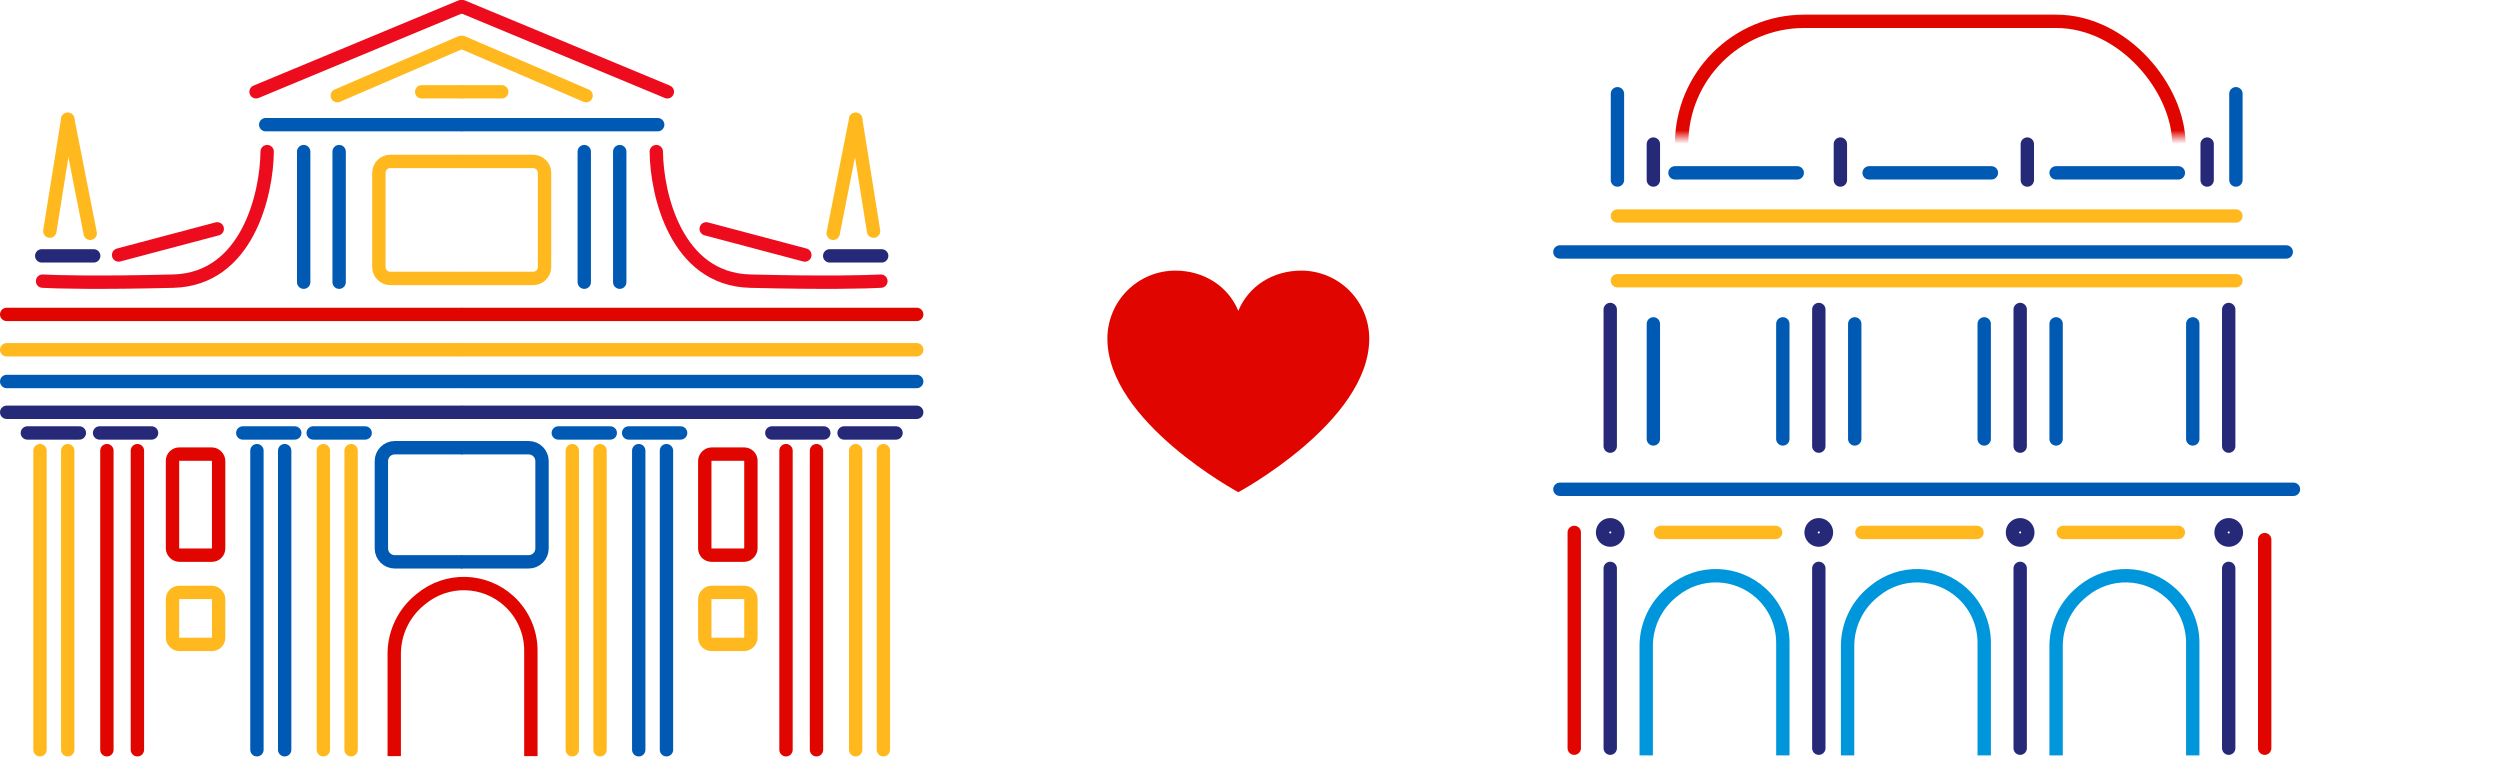 <svg width="374" height="114" viewBox="0 0 374 114" fill="none" xmlns="http://www.w3.org/2000/svg">
<path d="M1 47.035H68.943" stroke="#E10500" stroke-width="2" stroke-linecap="round"/>
<path d="M137.141 47.035H69.198" stroke="#E10500" stroke-width="2" stroke-linecap="round"/>
<path d="M1 52.324H68.943" stroke="#FFB91E" stroke-width="2" stroke-linecap="round"/>
<path d="M137.141 52.324H69.198" stroke="#FFB91E" stroke-width="2" stroke-linecap="round"/>
<path d="M5.984 67.418L5.984 112.165" stroke="#FFB91E" stroke-width="2" stroke-linecap="round"/>
<path d="M132.156 67.418L132.156 112.165" stroke="#FFB91E" stroke-width="2" stroke-linecap="round"/>
<path d="M48.375 67.418L48.375 112.165" stroke="#FFB91E" stroke-width="2" stroke-linecap="round"/>
<path d="M89.766 67.418L89.766 112.165" stroke="#FFB91E" stroke-width="2" stroke-linecap="round"/>
<path d="M38.438 67.418L38.438 112.165" stroke="#005AB4" stroke-width="2" stroke-linecap="round"/>
<path d="M99.703 67.418L99.703 112.165" stroke="#005AB4" stroke-width="2" stroke-linecap="round"/>
<path d="M10.133 67.418L10.133 112.165" stroke="#FFB91E" stroke-width="2" stroke-linecap="round"/>
<path d="M128.008 67.418L128.008 112.165" stroke="#FFB91E" stroke-width="2" stroke-linecap="round"/>
<path d="M52.523 67.418L52.523 112.165" stroke="#FFB91E" stroke-width="2" stroke-linecap="round"/>
<path d="M85.617 67.418L85.617 112.165" stroke="#FFB91E" stroke-width="2" stroke-linecap="round"/>
<path d="M42.586 67.418L42.586 112.165" stroke="#005AB4" stroke-width="2" stroke-linecap="round"/>
<path d="M95.555 67.418L95.555 112.165" stroke="#005AB4" stroke-width="2" stroke-linecap="round"/>
<path d="M45.43 22.681L45.43 42.216" stroke="#005AB4" stroke-width="2" stroke-linecap="round"/>
<path d="M92.711 22.681L92.711 42.216" stroke="#005AB4" stroke-width="2" stroke-linecap="round"/>
<path d="M50.734 22.681L50.734 42.216" stroke="#005AB4" stroke-width="2" stroke-linecap="round"/>
<path d="M87.406 22.681L87.406 42.216" stroke="#005AB4" stroke-width="2" stroke-linecap="round"/>
<path d="M15.992 67.418L15.992 112.165" stroke="#E10500" stroke-width="2" stroke-linecap="round"/>
<path d="M122.148 67.418L122.148 112.165" stroke="#E10500" stroke-width="2" stroke-linecap="round"/>
<path d="M20.555 67.418L20.555 112.165" stroke="#E10500" stroke-width="2" stroke-linecap="round"/>
<path d="M117.586 67.418L117.586 112.165" stroke="#E10500" stroke-width="2" stroke-linecap="round"/>
<path d="M1 57.07H68.943" stroke="#005AB4" stroke-width="2" stroke-linecap="round"/>
<path d="M137.141 57.07H69.198" stroke="#005AB4" stroke-width="2" stroke-linecap="round"/>
<path d="M1 61.68H68.943" stroke="#262978" stroke-width="2" stroke-linecap="round"/>
<path d="M137.141 61.68H69.198" stroke="#262978" stroke-width="2" stroke-linecap="round"/>
<path d="M4.094 64.771H11.87" stroke="#262978" stroke-width="2" stroke-linecap="round"/>
<path d="M134.047 64.771H126.271" stroke="#262978" stroke-width="2" stroke-linecap="round"/>
<path d="M14.898 64.771H22.674" stroke="#262978" stroke-width="2" stroke-linecap="round"/>
<path d="M123.242 64.771H115.466" stroke="#262978" stroke-width="2" stroke-linecap="round"/>
<path d="M6.242 38.278H14.018" stroke="#262978" stroke-width="2" stroke-linecap="round"/>
<path d="M131.898 38.278H124.123" stroke="#262978" stroke-width="2" stroke-linecap="round"/>
<path d="M17.744 38.148L32.5 34.237M39.967 22.681C39.907 29.022 37.016 41.774 25.922 42.059C14.829 42.343 8.263 42.177 6.367 42.059" stroke="#EC0C1E" stroke-width="2" stroke-linecap="round"/>
<path d="M120.404 38.148L105.648 34.237M98.182 22.681C98.241 29.022 101.133 41.774 112.226 42.059C123.319 42.343 129.885 42.177 131.781 42.059" stroke="#EC0C1E" stroke-width="2" stroke-linecap="round"/>
<path d="M36.32 64.771H44.096" stroke="#005AB4" stroke-width="2" stroke-linecap="round"/>
<path d="M101.82 64.771H94.044" stroke="#005AB4" stroke-width="2" stroke-linecap="round"/>
<path d="M46.852 64.771H54.627" stroke="#005AB4" stroke-width="2" stroke-linecap="round"/>
<path d="M91.297 64.771H83.521" stroke="#005AB4" stroke-width="2" stroke-linecap="round"/>
<path d="M69.198 84.051H59.055C57.95 84.051 57.055 83.156 57.055 82.051V68.977C57.055 67.872 57.95 66.977 59.055 66.977H69.198" stroke="#005AB4" stroke-width="2"/>
<path d="M68.942 84.051H79.086C80.191 84.051 81.086 83.156 81.086 82.051V68.977C81.086 67.872 80.191 66.977 79.086 66.977H68.942" stroke="#005AB4" stroke-width="2"/>
<path d="M68.942 24.149H58.388C57.444 24.149 56.68 24.914 56.68 25.857V39.948C56.68 40.891 57.444 41.656 58.388 41.656H68.942" stroke="#FFB91E" stroke-width="2" stroke-linecap="round"/>
<path d="M69.199 24.149H79.753C80.696 24.149 81.461 24.914 81.461 25.857V39.948C81.461 40.891 80.696 41.656 79.753 41.656H69.199" stroke="#FFB91E" stroke-width="2" stroke-linecap="round"/>
<path d="M39.75 18.651H68.94" stroke="#005AB4" stroke-width="2" stroke-linecap="round"/>
<path d="M98.391 18.651H69.201" stroke="#005AB4" stroke-width="2" stroke-linecap="round"/>
<path d="M38.305 13.732L68.941 1" stroke="#EC0C1E" stroke-width="2" stroke-linecap="round"/>
<path d="M99.836 13.732L69.199 1" stroke="#EC0C1E" stroke-width="2" stroke-linecap="round"/>
<path d="M50.461 14.311L68.944 6.353" stroke="#FFB91E" stroke-width="2" stroke-linecap="round"/>
<path d="M87.68 14.311L69.196 6.353" stroke="#FFB91E" stroke-width="2" stroke-linecap="round"/>
<path d="M63.087 13.732H68.943M7.453 34.581L10.134 17.85" stroke="#FFB91E" stroke-width="2" stroke-linecap="round"/>
<path d="M75.054 13.732H69.198M130.688 34.581L128.007 17.85" stroke="#FFB91E" stroke-width="2" stroke-linecap="round"/>
<path d="M10.133 17.85L13.497 34.905" stroke="#FFB91E" stroke-width="2" stroke-linecap="round"/>
<path d="M128.008 17.85L124.643 34.905" stroke="#FFB91E" stroke-width="2" stroke-linecap="round"/>
<path d="M58.977 113.117V97.819C58.977 94.712 60.366 91.767 62.765 89.791L63.014 89.587C66.87 86.411 72.475 86.557 76.16 89.929V89.929C78.236 91.829 79.418 94.514 79.418 97.329V113.117" stroke="#E10500" stroke-width="2"/>
<rect x="25.805" y="67.933" width="6.902" height="15.118" rx="1" stroke="#E10500" stroke-width="2"/>
<rect x="-1" y="1" width="6.902" height="15.118" rx="1" transform="matrix(-1 0 0 1 111.336 66.933)" stroke="#E10500" stroke-width="2"/>
<rect x="25.805" y="88.623" width="6.902" height="7.782" rx="1" stroke="#FFB91E" stroke-width="2"/>
<rect x="-1" y="1" width="6.902" height="7.782" rx="1" transform="matrix(-1 0 0 1 111.336 87.623)" stroke="#FFB91E" stroke-width="2"/>
<g clip-path="url(#clip0_5075_3539)">
<path d="M185.251 73.632C185.251 73.632 165.664 63.085 165.664 50.655C165.664 47.957 166.736 45.37 168.643 43.463C170.55 41.556 173.137 40.484 175.834 40.484C180.089 40.484 183.733 42.803 185.251 46.511C186.769 42.803 190.414 40.484 194.668 40.484C197.366 40.484 199.953 41.556 201.86 43.463C203.767 45.37 204.839 47.957 204.839 50.655C204.839 63.085 185.251 73.632 185.251 73.632Z" fill="#E10500"/>
</g>
<path d="M235.508 79.652L235.508 111.929" stroke="#E10500" stroke-width="2" stroke-linecap="round"/>
<path d="M240.891 85.032L240.891 111.929" stroke="#262978" stroke-width="2" stroke-linecap="round"/>
<path d="M272.094 85.032L272.094 111.929" stroke="#262978" stroke-width="2" stroke-linecap="round"/>
<path d="M240.891 46.3L240.891 66.742" stroke="#262978" stroke-width="2" stroke-linecap="round"/>
<path d="M247.344 48.451L247.344 65.666" stroke="#005AB4" stroke-width="2" stroke-linecap="round"/>
<path d="M241.969 14.023L241.969 26.934" stroke="#005AB4" stroke-width="2" stroke-linecap="round"/>
<path d="M247.344 21.554L247.344 26.934" stroke="#262978" stroke-width="2" stroke-linecap="round"/>
<path d="M275.32 21.554L275.32 26.934" stroke="#262978" stroke-width="2" stroke-linecap="round"/>
<path d="M303.289 21.554L303.289 26.934" stroke="#262978" stroke-width="2" stroke-linecap="round"/>
<path d="M330.188 21.554L330.188 26.934" stroke="#262978" stroke-width="2" stroke-linecap="round"/>
<path d="M334.492 14.023L334.492 26.934" stroke="#005AB4" stroke-width="2" stroke-linecap="round"/>
<path d="M266.711 48.451L266.711 65.666" stroke="#005AB4" stroke-width="2" stroke-linecap="round"/>
<path d="M277.469 48.451L277.469 65.666" stroke="#005AB4" stroke-width="2" stroke-linecap="round"/>
<path d="M296.836 48.451L296.836 65.666" stroke="#005AB4" stroke-width="2" stroke-linecap="round"/>
<path d="M307.594 48.451L307.594 65.666" stroke="#005AB4" stroke-width="2" stroke-linecap="round"/>
<path d="M328.039 48.451L328.039 65.666" stroke="#005AB4" stroke-width="2" stroke-linecap="round"/>
<path d="M272.094 46.3L272.094 66.742" stroke="#262978" stroke-width="2" stroke-linecap="round"/>
<path d="M302.219 46.3L302.219 66.742" stroke="#262978" stroke-width="2" stroke-linecap="round"/>
<path d="M333.414 46.3L333.414 66.742" stroke="#262978" stroke-width="2" stroke-linecap="round"/>
<path d="M343.102 73.197L233.361 73.197" stroke="#005AB4" stroke-width="2" stroke-linecap="round"/>
<path d="M342.023 37.693L233.359 37.693" stroke="#005AB4" stroke-width="2" stroke-linecap="round"/>
<path d="M268.867 25.858L250.577 25.858" stroke="#005AB4" stroke-width="2" stroke-linecap="round"/>
<path d="M297.914 25.858L279.624 25.858" stroke="#005AB4" stroke-width="2" stroke-linecap="round"/>
<path d="M325.883 25.858L307.593 25.858" stroke="#005AB4" stroke-width="2" stroke-linecap="round"/>
<path d="M334.492 41.996L241.966 41.996" stroke="#FFB91E" stroke-width="2" stroke-linecap="round"/>
<path d="M334.492 32.313L241.966 32.313" stroke="#FFB91E" stroke-width="2" stroke-linecap="round"/>
<path d="M265.633 79.652H248.419" stroke="#FFB91E" stroke-width="2" stroke-linecap="round"/>
<path d="M295.758 79.652H278.544" stroke="#FFB91E" stroke-width="2" stroke-linecap="round"/>
<path d="M325.883 79.652H308.669" stroke="#FFB91E" stroke-width="2" stroke-linecap="round"/>
<path d="M302.219 85.032L302.219 111.929" stroke="#262978" stroke-width="2" stroke-linecap="round"/>
<path d="M333.414 85.032L333.414 111.929" stroke="#262978" stroke-width="2" stroke-linecap="round"/>
<path d="M338.797 80.728L338.797 111.929" stroke="#E10500" stroke-width="2" stroke-linecap="round"/>
<path d="M246.273 113.005V96.648C246.273 93.54 247.663 90.596 250.062 88.62L250.311 88.415C254.166 85.24 259.771 85.386 263.457 88.758V88.758C265.533 90.658 266.715 93.343 266.715 96.157V113.005" stroke="#0096DC" stroke-width="2"/>
<path d="M276.398 113.005V96.648C276.398 93.54 277.788 90.596 280.187 88.62L280.436 88.415C284.291 85.24 289.896 85.386 293.582 88.758V88.758C295.658 90.658 296.84 93.343 296.84 96.157V113.005" stroke="#0096DC" stroke-width="2"/>
<path d="M307.594 113.005V96.648C307.594 93.54 308.983 90.596 311.382 88.62L311.631 88.415C315.487 85.24 321.092 85.386 324.777 88.758V88.758C326.853 90.658 328.036 93.343 328.036 96.157V113.005" stroke="#0096DC" stroke-width="2"/>
<circle cx="240.894" cy="79.652" r="1.152" stroke="#262978" stroke-width="2"/>
<circle cx="272.089" cy="79.652" r="1.152" stroke="#262978" stroke-width="2"/>
<circle cx="302.214" cy="79.652" r="1.152" stroke="#262978" stroke-width="2"/>
<circle cx="333.417" cy="79.652" r="1.152" stroke="#262978" stroke-width="2"/>
<mask id="path-100-inside-1_5075_3539" fill="white">
<rect x="251.648" y="48.451" width="10.759" height="18.29" rx="1.076"/>
</mask>
<rect x="251.648" y="48.451" width="10.759" height="18.29" rx="1.076" stroke="#E10500" stroke-width="4" mask="url(#path-100-inside-1_5075_3539)"/>
<mask id="path-101-inside-2_5075_3539" fill="white">
<rect x="281.773" y="48.451" width="10.759" height="18.29" rx="1.076"/>
</mask>
<rect x="281.773" y="48.451" width="10.759" height="18.29" rx="1.076" stroke="#E10500" stroke-width="4" mask="url(#path-101-inside-2_5075_3539)"/>
<mask id="path-102-inside-3_5075_3539" fill="white">
<rect x="312.977" y="48.451" width="10.759" height="18.29" rx="1.076"/>
</mask>
<rect x="312.977" y="48.451" width="10.759" height="18.29" rx="1.076" stroke="#E10500" stroke-width="4" mask="url(#path-102-inside-3_5075_3539)"/>
<mask id="mask0_5075_3539" style="mask-type:alpha" maskUnits="userSpaceOnUse" x="247" y="1" width="82" height="20">
<rect x="247.344" y="1.112" width="80.692" height="19.366" fill="#D9D9D9"/>
</mask>
<g mask="url(#mask0_5075_3539)">
<rect x="251.57" y="3.188" width="74.388" height="36.732" rx="18.366" stroke="#E10500" stroke-width="2"/>
</g>
<defs>
<clipPath id="clip0_5075_3539">
<rect width="48.215" height="48.215" fill="white" transform="translate(161.141 32.951)"/>
</clipPath>
</defs>
</svg>

